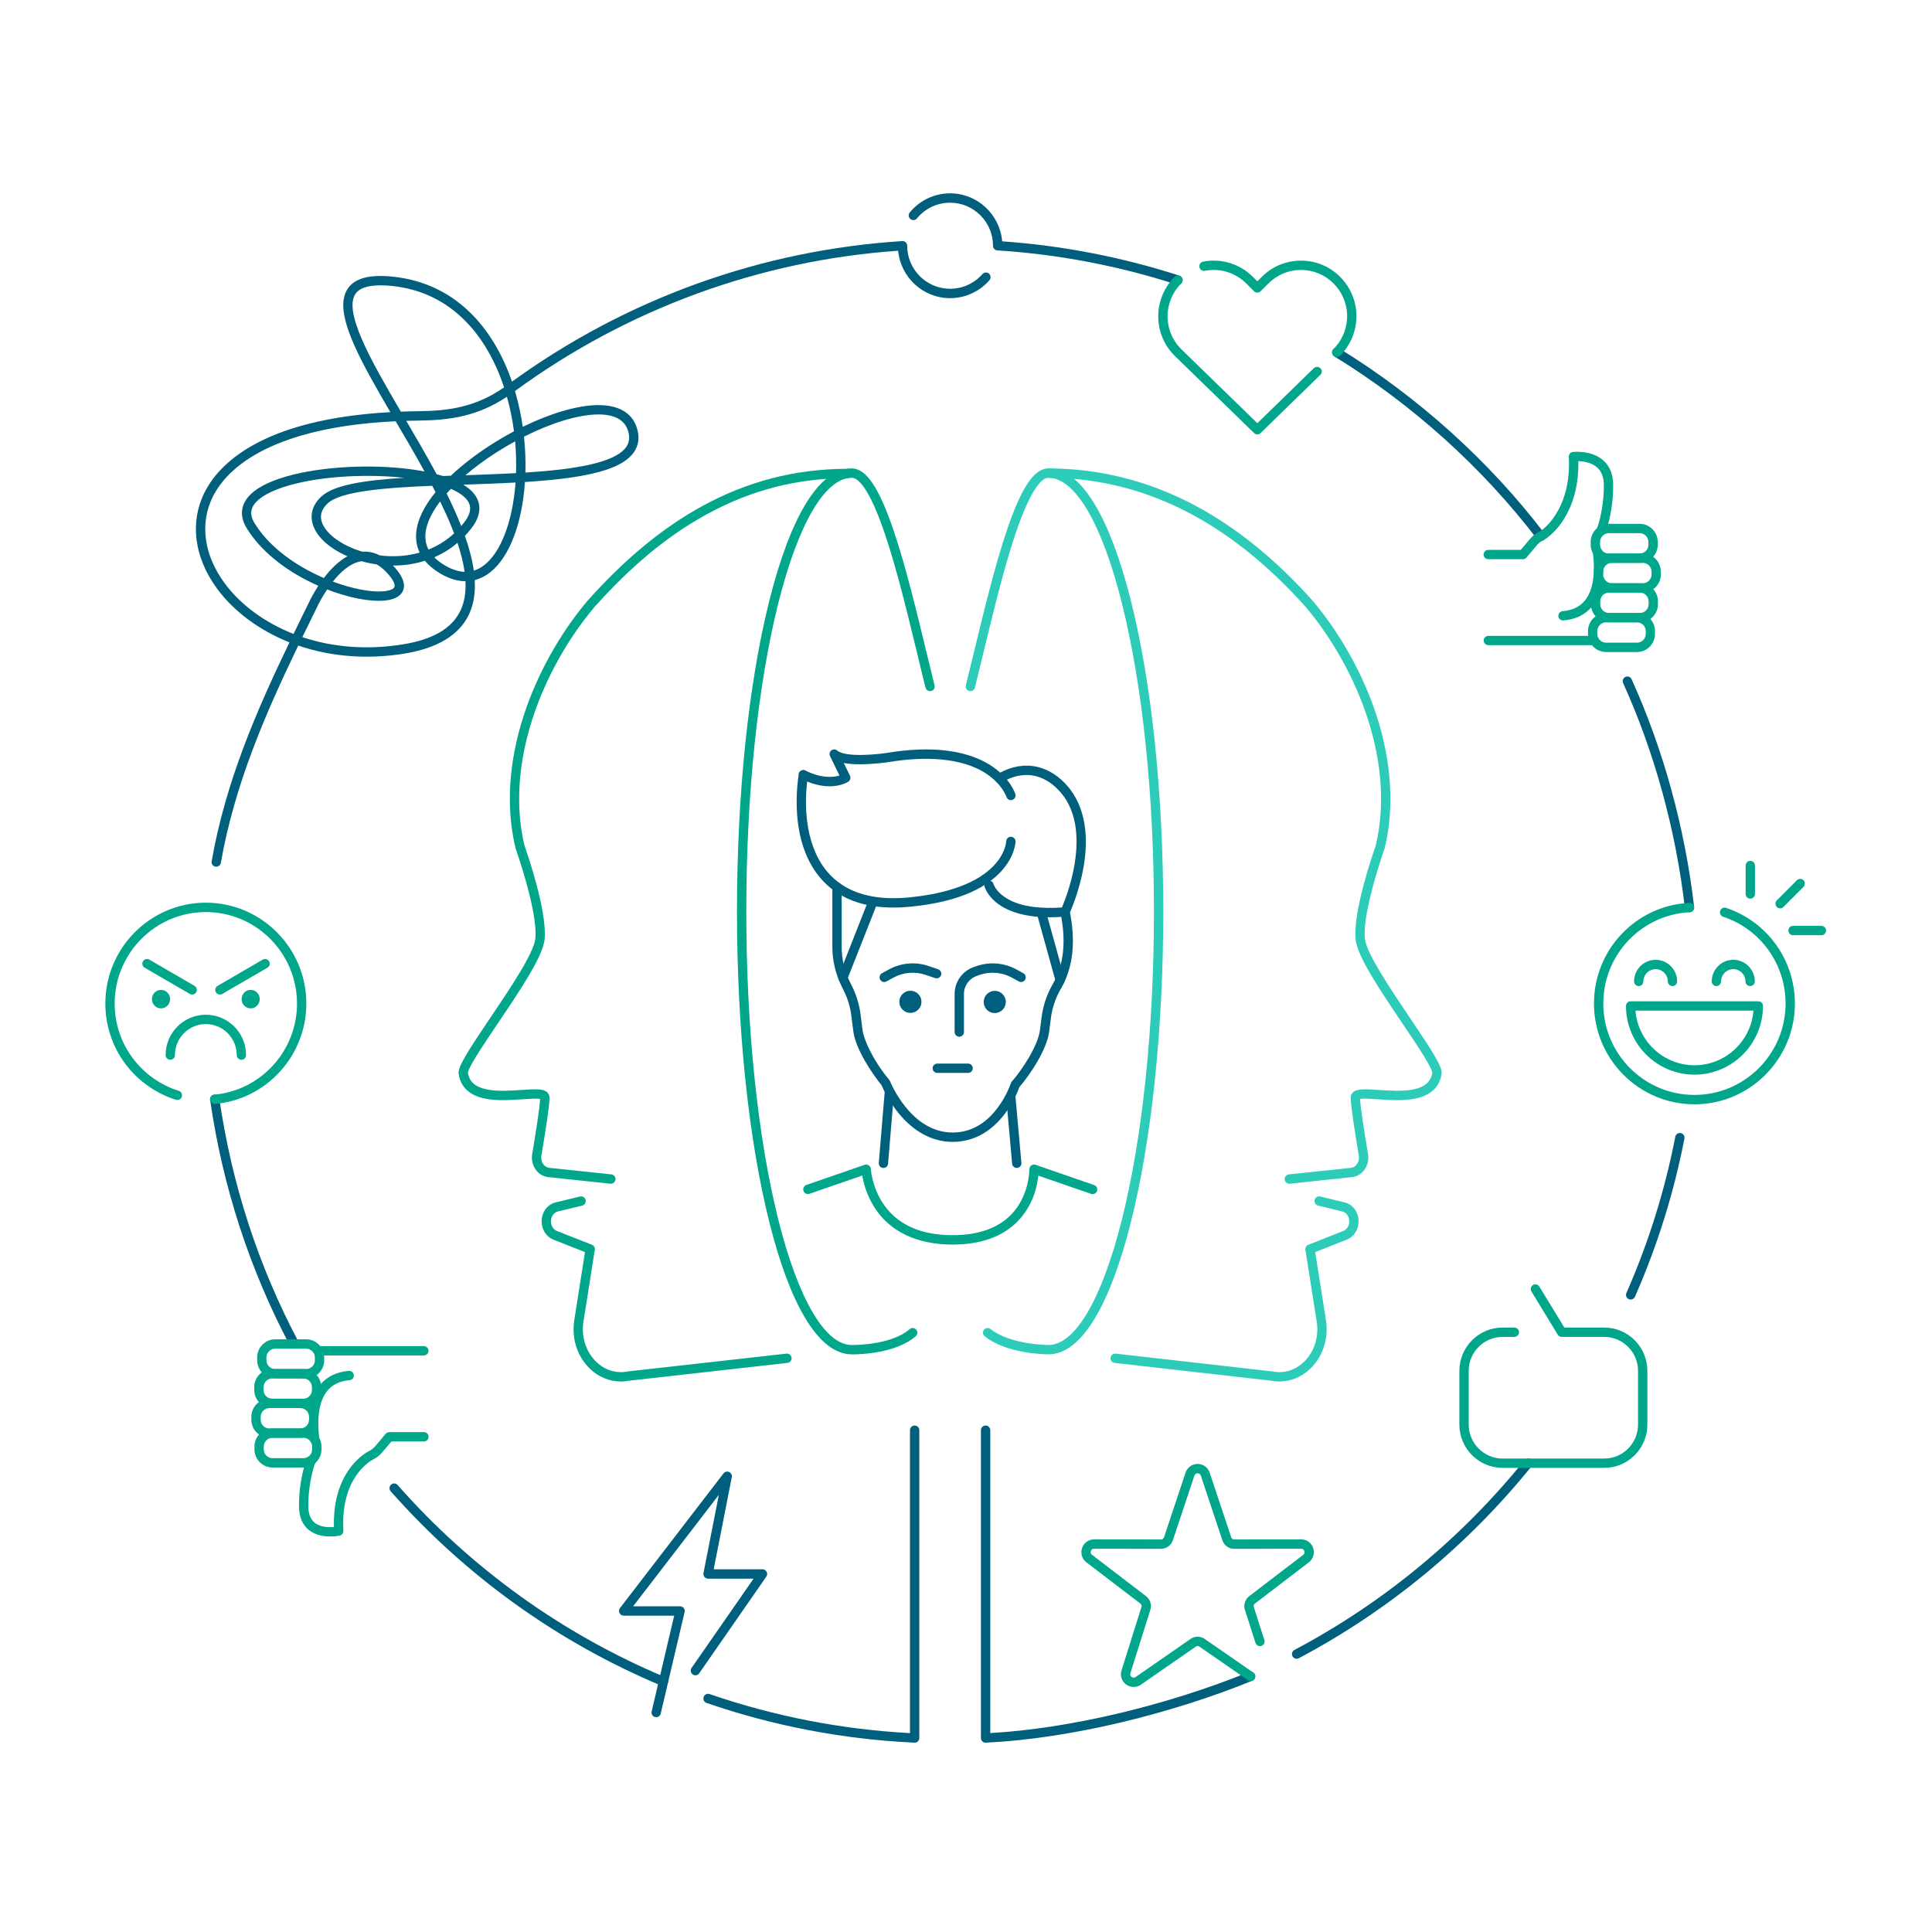 <svg xmlns="http://www.w3.org/2000/svg" xmlns:xlink="http://www.w3.org/1999/xlink" width="192" zoomAndPan="magnify" viewBox="0 0 144 144" height="192" preserveAspectRatio="xMidYMid meet" version="1.0"><defs><clipPath id="d6a9924b11"><path d="M 67 14.398 L 89 14.398 L 89 22 L 67 22 Z M 67 14.398 " clip-rule="nonzero"/></clipPath><clipPath id="850573db8f"><path d="M 73 106 L 94 106 L 94 129.898 L 73 129.898 Z M 73 106 " clip-rule="nonzero"/></clipPath><clipPath id="00a958fe94"><path d="M 52 106 L 69 106 L 69 129.898 L 52 129.898 Z M 52 106 " clip-rule="nonzero"/></clipPath><clipPath id="e2ef306897"><path d="M 133 69 L 136.102 69 L 136.102 70 L 133 70 Z M 133 69 " clip-rule="nonzero"/></clipPath><clipPath id="eade640e4a"><path d="M 7.852 67 L 23 67 L 23 83 L 7.852 83 Z M 7.852 67 " clip-rule="nonzero"/></clipPath></defs><path fill="#005f7d" d="M 48.91 127.988 C 48.883 127.988 48.855 127.984 48.832 127.98 C 48.645 127.938 48.527 127.75 48.57 127.562 L 50.25 120.422 L 46.484 120.422 C 46.352 120.422 46.23 120.344 46.172 120.227 C 46.113 120.105 46.129 119.965 46.207 119.859 L 53.926 109.82 C 54.027 109.691 54.199 109.648 54.348 109.715 C 54.492 109.781 54.574 109.941 54.543 110.102 L 53.195 116.965 L 56.836 116.965 C 56.965 116.965 57.082 117.039 57.141 117.152 C 57.203 117.27 57.191 117.406 57.117 117.512 L 52.117 124.715 C 52.008 124.875 51.793 124.914 51.633 124.805 C 51.477 124.691 51.438 124.477 51.547 124.316 L 56.168 117.664 L 52.773 117.664 C 52.668 117.664 52.57 117.617 52.504 117.535 C 52.438 117.457 52.414 117.348 52.434 117.246 L 53.578 111.418 L 47.191 119.723 L 50.688 119.723 C 50.793 119.723 50.895 119.773 50.961 119.855 C 51.027 119.938 51.051 120.047 51.027 120.152 L 49.246 127.719 C 49.211 127.883 49.066 127.988 48.91 127.988 Z M 48.91 127.988 " fill-opacity="1" fill-rule="nonzero"/><g clip-path="url(#d6a9924b11)"><path fill="#005f7d" d="M 87.797 21.223 C 87.762 21.223 87.727 21.215 87.691 21.203 C 83.34 19.805 78.848 18.949 74.34 18.664 C 74.156 18.652 74.012 18.5 74.012 18.316 C 74.012 16.547 72.578 15.109 70.816 15.109 C 69.855 15.109 68.957 15.535 68.344 16.277 C 68.223 16.426 68.004 16.449 67.855 16.324 C 67.707 16.203 67.688 15.984 67.809 15.836 C 68.551 14.93 69.648 14.41 70.816 14.41 C 72.852 14.41 74.527 15.988 74.695 17.988 C 79.156 18.297 83.598 19.156 87.902 20.543 C 88.086 20.602 88.188 20.797 88.129 20.98 C 88.082 21.129 87.945 21.223 87.797 21.223 Z M 87.797 21.223 " fill-opacity="1" fill-rule="nonzero"/></g><g clip-path="url(#850573db8f)"><path fill="#005f7d" d="M 73.461 129.891 C 73.371 129.891 73.285 129.855 73.219 129.793 C 73.152 129.727 73.113 129.637 73.113 129.539 L 73.113 106.598 C 73.113 106.406 73.266 106.25 73.461 106.25 C 73.652 106.25 73.809 106.406 73.809 106.598 L 73.809 129.172 C 76.734 129.008 80.07 128.492 83.477 127.68 C 86.801 126.887 90.121 125.828 93.082 124.625 C 93.258 124.551 93.461 124.637 93.535 124.816 C 93.605 124.996 93.52 125.199 93.344 125.27 C 90.352 126.488 86.996 127.555 83.637 128.359 C 80.047 129.215 76.535 129.746 73.477 129.887 C 73.469 129.891 73.465 129.891 73.461 129.891 Z M 73.461 129.891 " fill-opacity="1" fill-rule="nonzero"/></g><path fill="#005f7d" d="M 49.453 125.68 C 49.406 125.68 49.363 125.672 49.32 125.652 C 45.453 124.035 41.766 121.973 38.355 119.516 C 34.984 117.09 31.875 114.273 29.117 111.148 C 28.992 111.004 29.004 110.785 29.148 110.656 C 29.293 110.527 29.512 110.543 29.637 110.688 C 32.359 113.773 35.43 116.555 38.762 118.953 C 42.129 121.375 45.77 123.414 49.586 125.012 C 49.762 125.086 49.848 125.289 49.773 125.465 C 49.719 125.602 49.59 125.68 49.453 125.68 Z M 49.453 125.68 " fill-opacity="1" fill-rule="nonzero"/><g clip-path="url(#00a958fe94)"><path fill="#005f7d" d="M 68.172 129.891 C 68.168 129.891 68.16 129.891 68.156 129.887 C 62.859 129.641 57.645 128.645 52.66 126.926 C 52.48 126.863 52.383 126.664 52.445 126.484 C 52.508 126.301 52.703 126.203 52.887 126.266 C 57.695 127.922 62.719 128.902 67.824 129.176 L 67.824 106.598 C 67.824 106.406 67.98 106.25 68.172 106.25 C 68.363 106.25 68.52 106.406 68.52 106.598 L 68.52 129.539 C 68.52 129.637 68.48 129.727 68.41 129.793 C 68.348 129.855 68.262 129.891 68.172 129.891 Z M 68.172 129.891 " fill-opacity="1" fill-rule="nonzero"/></g><path fill="#005f7d" d="M 16.117 64.598 C 16.098 64.598 16.078 64.598 16.059 64.594 C 15.867 64.562 15.742 64.379 15.777 64.191 C 16.801 58.32 19.109 52.992 21.574 47.879 C 19.332 46.988 17.422 45.57 16.172 43.863 C 14.473 41.543 14.133 38.938 15.242 36.711 C 16.273 34.645 19.43 31.254 29.094 30.719 C 28.02 28.879 27.027 27.148 26.375 25.66 C 25.512 23.691 25.359 22.383 25.898 21.547 C 26.418 20.734 27.539 20.434 29.324 20.625 C 31.676 20.879 33.695 21.871 35.316 23.574 C 36.523 24.844 37.496 26.512 38.16 28.445 C 46.699 22.258 56.75 18.637 67.25 17.969 C 67.344 17.961 67.438 17.996 67.508 18.062 C 67.578 18.129 67.617 18.219 67.617 18.316 C 67.617 20.086 69.051 21.523 70.816 21.523 C 71.738 21.523 72.613 21.125 73.223 20.43 C 73.348 20.285 73.57 20.27 73.715 20.395 C 73.859 20.523 73.871 20.742 73.746 20.887 C 73.008 21.734 71.938 22.223 70.816 22.223 C 68.793 22.223 67.129 20.668 66.941 18.688 C 56.625 19.41 46.762 23.02 38.383 29.145 C 38.402 29.215 38.422 29.281 38.441 29.352 C 38.672 30.16 38.844 30.984 38.961 31.816 C 40.992 30.82 42.98 30.227 44.48 30.195 C 46.52 30.156 47.238 31.117 47.48 31.93 C 47.684 32.605 47.602 33.211 47.23 33.73 C 46.562 34.664 44.992 35.266 42.289 35.629 C 41.312 35.762 40.242 35.855 39.125 35.926 C 38.926 38.926 38.008 41.512 36.52 42.668 C 36.219 42.902 35.84 43.121 35.383 43.234 C 35.438 44.172 35.312 45.031 34.957 45.789 C 34.234 47.332 32.605 48.316 30.117 48.719 C 27.387 49.16 24.672 48.953 22.23 48.117 C 19.773 53.211 17.477 58.504 16.461 64.312 C 16.43 64.48 16.285 64.598 16.117 64.598 Z M 22.535 47.488 C 24.848 48.262 27.418 48.449 30.008 48.031 C 32.285 47.664 33.699 46.832 34.328 45.492 C 34.613 44.883 34.734 44.164 34.695 43.32 C 34.152 43.32 33.531 43.164 32.832 42.758 C 32.324 42.457 31.945 42.133 31.668 41.797 C 31.621 41.812 31.57 41.828 31.523 41.84 C 30.812 42.051 30.059 42.152 29.293 42.152 C 29.352 42.215 29.41 42.281 29.469 42.348 C 30.035 42.996 30.227 43.555 30.043 44.012 C 29.922 44.312 29.578 44.688 28.633 44.766 C 27.527 44.859 25.965 44.547 24.383 43.934 C 23.965 44.555 23.715 45.074 23.711 45.086 C 23.711 45.09 23.711 45.09 23.707 45.094 C 23.316 45.887 22.926 46.684 22.535 47.488 Z M 29.492 31.398 C 25.934 31.566 22.957 32.137 20.621 33.102 C 18.309 34.059 16.664 35.414 15.863 37.02 C 14.875 39.008 15.191 41.352 16.73 43.453 C 17.914 45.066 19.738 46.41 21.879 47.25 C 22.277 46.422 22.684 45.605 23.086 44.785 C 23.113 44.723 23.344 44.25 23.727 43.66 C 23.625 43.617 23.523 43.57 23.422 43.523 C 21.176 42.477 19.387 41.004 18.387 39.367 C 17.77 38.363 17.965 37.391 18.93 36.625 C 19.664 36.047 20.879 35.566 22.441 35.242 C 23.875 34.945 25.535 34.781 27.242 34.773 C 28.66 34.766 30.234 34.871 31.641 35.141 C 30.965 33.906 30.234 32.66 29.512 31.434 C 29.508 31.422 29.5 31.41 29.492 31.398 Z M 24.809 43.348 C 26.227 43.875 27.625 44.152 28.574 44.074 C 29.027 44.035 29.336 43.914 29.398 43.75 C 29.426 43.684 29.477 43.414 28.945 42.805 C 28.66 42.48 28.371 42.234 28.078 42.066 C 27.922 42.047 27.766 42.02 27.609 41.988 C 27.383 41.945 27.16 41.891 26.941 41.832 C 26.117 41.949 25.375 42.637 24.809 43.348 Z M 27.391 35.469 C 27.34 35.469 27.293 35.469 27.246 35.469 C 23.742 35.488 20.645 36.156 19.359 37.172 C 18.668 37.719 18.547 38.301 18.98 39.004 C 19.91 40.523 21.59 41.902 23.715 42.891 C 23.855 42.957 23.996 43.02 24.137 43.082 C 24.602 42.469 25.203 41.84 25.898 41.461 C 25.516 41.297 25.156 41.102 24.828 40.883 C 24.02 40.348 23.496 39.715 23.305 39.055 C 23.156 38.543 23.145 37.773 23.934 37.023 C 24.863 36.141 27.168 35.797 30.117 35.613 C 29.273 35.52 28.355 35.469 27.391 35.469 Z M 32.367 41.535 C 32.582 41.758 32.855 41.965 33.184 42.156 C 33.688 42.449 34.172 42.605 34.629 42.621 C 34.539 41.965 34.359 41.246 34.098 40.461 C 33.574 40.906 32.996 41.266 32.367 41.535 Z M 34.652 39.941 C 34.969 40.84 35.199 41.711 35.316 42.531 C 35.586 42.449 35.848 42.312 36.094 42.117 C 37.164 41.289 37.969 39.465 38.301 37.117 C 38.355 36.738 38.398 36.355 38.426 35.965 C 37.148 36.035 35.828 36.078 34.527 36.125 C 34.77 36.273 34.984 36.434 35.16 36.609 C 36.207 37.664 35.582 38.812 35.117 39.402 C 34.969 39.59 34.812 39.77 34.652 39.941 Z M 28.305 41.395 C 29.324 41.523 30.344 41.453 31.277 41.188 C 30.93 40.453 30.969 39.711 31.125 39.109 C 31.324 38.34 31.781 37.52 32.461 36.684 C 32.379 36.523 32.297 36.367 32.215 36.207 C 28.633 36.355 25.371 36.617 24.41 37.531 C 23.98 37.938 23.832 38.387 23.973 38.859 C 24.234 39.766 25.457 40.66 27.008 41.121 C 27.449 41.09 27.883 41.18 28.305 41.395 Z M 32.805 37.375 C 32.297 38.043 31.953 38.688 31.797 39.285 C 31.637 39.914 31.68 40.469 31.938 40.961 C 32.648 40.676 33.285 40.273 33.848 39.754 C 33.781 39.582 33.711 39.406 33.637 39.227 C 33.391 38.617 33.109 38 32.805 37.375 Z M 33.289 36.785 C 33.695 37.605 34.062 38.418 34.375 39.207 C 34.441 39.129 34.508 39.051 34.574 38.969 C 35.348 37.988 35 37.434 34.668 37.102 C 34.422 36.855 34.066 36.633 33.613 36.434 C 33.5 36.551 33.391 36.668 33.289 36.785 Z M 32.543 35.344 C 32.707 35.387 32.867 35.43 33.023 35.48 C 33.215 35.473 33.406 35.465 33.602 35.457 C 34.426 34.68 35.418 33.91 36.562 33.172 C 37.137 32.801 37.723 32.461 38.309 32.148 C 38.195 31.273 38.02 30.406 37.781 29.57 C 35.637 31.004 33.598 31.32 31.234 31.348 C 30.914 31.352 30.594 31.355 30.281 31.367 C 31.043 32.668 31.824 34.008 32.543 35.344 Z M 38.395 32.895 C 37.906 33.16 37.418 33.449 36.938 33.758 C 36.105 34.293 35.352 34.855 34.688 35.422 C 35.938 35.379 37.219 35.332 38.461 35.266 C 38.488 34.48 38.465 33.688 38.395 32.895 Z M 39.055 32.547 C 39.152 33.449 39.184 34.352 39.16 35.223 C 42.699 34.996 45.801 34.535 46.668 33.324 C 46.906 32.984 46.957 32.594 46.816 32.129 C 46.562 31.285 45.781 30.867 44.496 30.891 C 43.035 30.922 41.066 31.531 39.055 32.547 Z M 28.359 21.266 C 27.395 21.266 26.762 21.484 26.48 21.926 C 26.086 22.535 26.262 23.668 27.012 25.379 C 27.684 26.914 28.742 28.742 29.879 30.684 C 30.316 30.664 30.766 30.656 31.227 30.648 C 33.531 30.625 35.5 30.309 37.57 28.875 C 36.938 26.949 35.992 25.293 34.812 24.055 C 33.309 22.473 31.438 21.551 29.25 21.316 C 28.926 21.281 28.629 21.266 28.359 21.266 Z M 28.359 21.266 " fill-opacity="1" fill-rule="nonzero"/><path fill="#005f7d" d="M 125.926 67.992 C 125.75 67.992 125.602 67.859 125.582 67.684 C 124.91 61.871 123.316 56.074 120.977 50.91 C 120.898 50.738 120.977 50.531 121.152 50.449 C 121.324 50.371 121.531 50.449 121.609 50.625 C 123.98 55.852 125.59 61.723 126.27 67.602 C 126.293 67.793 126.156 67.965 125.965 67.988 C 125.953 67.988 125.938 67.992 125.926 67.992 Z M 125.926 67.992 " fill-opacity="1" fill-rule="nonzero"/><path fill="#00a78a" d="M 126.293 82.309 C 122.164 82.309 118.805 78.938 118.805 74.797 C 118.805 70.793 121.926 67.496 125.91 67.293 C 126.102 67.285 126.262 67.434 126.273 67.625 C 126.281 67.816 126.137 67.98 125.945 67.992 C 122.332 68.176 119.5 71.164 119.5 74.797 C 119.5 78.555 122.547 81.609 126.293 81.609 C 130.039 81.609 133.086 78.555 133.086 74.797 C 133.086 71.855 131.219 69.254 128.434 68.328 C 128.25 68.266 128.152 68.07 128.215 67.887 C 128.273 67.703 128.469 67.605 128.652 67.668 C 131.719 68.688 133.781 71.551 133.781 74.797 C 133.781 78.938 130.422 82.309 126.293 82.309 Z M 126.293 82.309 " fill-opacity="1" fill-rule="nonzero"/><path fill="#00a78a" d="M 124.656 73.496 C 124.465 73.496 124.309 73.34 124.309 73.148 C 124.309 72.645 123.902 72.234 123.398 72.234 C 122.898 72.234 122.488 72.645 122.488 73.148 C 122.488 73.34 122.332 73.496 122.141 73.496 C 121.949 73.496 121.793 73.34 121.793 73.148 C 121.793 72.262 122.516 71.539 123.398 71.539 C 124.285 71.539 125.004 72.262 125.004 73.148 C 125.004 73.34 124.848 73.496 124.656 73.496 Z M 124.656 73.496 " fill-opacity="1" fill-rule="nonzero"/><path fill="#00a78a" d="M 130.445 73.496 C 130.254 73.496 130.098 73.34 130.098 73.148 C 130.098 72.645 129.691 72.234 129.188 72.234 C 128.688 72.234 128.277 72.645 128.277 73.148 C 128.277 73.34 128.121 73.496 127.93 73.496 C 127.738 73.496 127.582 73.34 127.582 73.148 C 127.582 72.262 128.305 71.539 129.188 71.539 C 130.074 71.539 130.793 72.262 130.793 73.148 C 130.793 73.34 130.637 73.496 130.445 73.496 Z M 130.445 73.496 " fill-opacity="1" fill-rule="nonzero"/><path fill="#00a78a" d="M 126.297 80.098 C 123.48 80.098 121.191 77.801 121.191 74.977 C 121.191 74.785 121.348 74.629 121.539 74.629 L 131.055 74.629 C 131.246 74.629 131.402 74.785 131.402 74.977 C 131.402 77.801 129.113 80.098 126.297 80.098 Z M 121.898 75.324 C 122.078 77.602 123.98 79.398 126.297 79.398 C 128.613 79.398 130.516 77.602 130.691 75.324 Z M 121.898 75.324 " fill-opacity="1" fill-rule="nonzero"/><path fill="#00a78a" d="M 130.457 66.98 C 130.266 66.98 130.109 66.824 130.109 66.633 L 130.109 64.516 C 130.109 64.32 130.266 64.164 130.457 64.164 C 130.648 64.164 130.805 64.32 130.805 64.516 L 130.805 66.633 C 130.805 66.824 130.648 66.98 130.457 66.98 Z M 130.457 66.98 " fill-opacity="1" fill-rule="nonzero"/><g clip-path="url(#e2ef306897)"><path fill="#00a78a" d="M 135.754 69.707 L 133.645 69.707 C 133.449 69.707 133.297 69.551 133.297 69.355 C 133.297 69.164 133.449 69.008 133.645 69.008 L 135.754 69.008 C 135.945 69.008 136.102 69.164 136.102 69.355 C 136.102 69.551 135.945 69.707 135.754 69.707 Z M 135.754 69.707 " fill-opacity="1" fill-rule="nonzero"/></g><path fill="#00a78a" d="M 132.684 67.703 C 132.594 67.703 132.504 67.668 132.438 67.598 C 132.301 67.465 132.301 67.242 132.438 67.105 L 133.93 65.609 C 134.066 65.473 134.285 65.473 134.422 65.609 C 134.555 65.746 134.555 65.965 134.422 66.102 L 132.93 67.598 C 132.859 67.668 132.773 67.703 132.684 67.703 Z M 132.684 67.703 " fill-opacity="1" fill-rule="nonzero"/><path fill="#005f7d" d="M 21.918 100.477 C 21.793 100.477 21.672 100.406 21.609 100.289 C 18.602 94.605 16.598 88.445 15.66 81.984 C 15.633 81.797 15.766 81.617 15.953 81.59 C 16.145 81.562 16.32 81.695 16.348 81.887 C 17.273 88.266 19.254 94.348 22.223 99.961 C 22.312 100.133 22.25 100.344 22.082 100.434 C 22.027 100.461 21.973 100.477 21.918 100.477 Z M 21.918 100.477 " fill-opacity="1" fill-rule="nonzero"/><g clip-path="url(#eade640e4a)"><path fill="#00a78a" d="M 16.004 82.285 C 15.824 82.285 15.676 82.148 15.656 81.969 C 15.641 81.777 15.781 81.605 15.973 81.59 C 17.652 81.434 19.207 80.66 20.352 79.406 C 21.504 78.145 22.137 76.508 22.137 74.797 C 22.137 71.039 19.09 67.98 15.34 67.98 C 11.594 67.98 8.547 71.039 8.547 74.797 C 8.547 76.277 9.012 77.691 9.898 78.875 C 10.75 80.02 11.969 80.883 13.324 81.305 C 13.508 81.363 13.609 81.559 13.551 81.742 C 13.496 81.926 13.301 82.027 13.117 81.973 C 11.625 81.504 10.281 80.555 9.34 79.293 C 8.367 77.984 7.852 76.43 7.852 74.797 C 7.852 70.652 11.211 67.281 15.34 67.281 C 19.473 67.281 22.832 70.652 22.832 74.797 C 22.832 76.684 22.133 78.488 20.863 79.875 C 19.602 81.258 17.887 82.113 16.035 82.281 C 16.023 82.285 16.016 82.285 16.004 82.285 Z M 16.004 82.285 " fill-opacity="1" fill-rule="nonzero"/></g><path fill="#00a78a" d="M 17.992 78.988 C 17.801 78.988 17.645 78.832 17.645 78.641 C 17.645 77.367 16.613 76.328 15.34 76.328 C 14.07 76.328 13.039 77.367 13.039 78.641 C 13.039 78.832 12.883 78.988 12.691 78.988 C 12.5 78.988 12.344 78.832 12.344 78.641 C 12.344 76.98 13.688 75.633 15.34 75.633 C 16.996 75.633 18.34 76.98 18.34 78.641 C 18.34 78.832 18.184 78.988 17.992 78.988 Z M 17.992 78.988 " fill-opacity="1" fill-rule="nonzero"/><path fill="#00a78a" d="M 14.324 74.129 C 14.262 74.129 14.203 74.113 14.148 74.082 L 10.781 72.125 C 10.617 72.031 10.559 71.816 10.656 71.652 C 10.75 71.484 10.965 71.426 11.129 71.523 L 14.496 73.48 C 14.664 73.574 14.719 73.789 14.625 73.957 C 14.559 74.066 14.441 74.129 14.324 74.129 Z M 14.324 74.129 " fill-opacity="1" fill-rule="nonzero"/><path fill="#00a78a" d="M 16.391 74.129 C 16.273 74.129 16.156 74.066 16.09 73.957 C 15.996 73.789 16.051 73.574 16.219 73.48 L 19.586 71.523 C 19.75 71.426 19.965 71.484 20.059 71.652 C 20.156 71.816 20.102 72.031 19.934 72.125 L 16.566 74.082 C 16.512 74.113 16.453 74.129 16.391 74.129 Z M 16.391 74.129 " fill-opacity="1" fill-rule="nonzero"/><path fill="#00a78a" d="M 46.273 102.969 C 45.426 102.969 44.605 102.633 43.957 102.004 C 43.023 101.098 42.59 99.75 42.805 98.395 L 43.602 93.324 L 41.246 92.395 C 40.777 92.207 40.445 91.758 40.383 91.215 C 40.293 90.469 40.738 89.781 41.414 89.621 L 43.227 89.18 C 43.414 89.137 43.602 89.25 43.648 89.438 C 43.691 89.625 43.578 89.812 43.391 89.859 L 41.574 90.297 C 41.246 90.375 41.027 90.742 41.07 91.133 C 41.105 91.414 41.273 91.656 41.5 91.746 L 44.117 92.777 C 44.27 92.84 44.359 92.996 44.332 93.156 L 43.488 98.504 C 43.312 99.633 43.668 100.754 44.441 101.504 C 45.082 102.125 45.93 102.387 46.766 102.223 C 46.773 102.223 46.781 102.219 46.793 102.219 L 58.617 100.891 C 58.809 100.867 58.98 101.008 59 101.199 C 59.023 101.391 58.883 101.562 58.695 101.582 L 46.883 102.91 C 46.68 102.949 46.477 102.969 46.273 102.969 Z M 46.273 102.969 " fill-opacity="1" fill-rule="nonzero"/><path fill="#00a78a" d="M 45.531 88.227 C 45.52 88.227 45.508 88.227 45.496 88.227 L 40.859 87.734 C 40.5 87.699 40.18 87.512 39.949 87.207 C 39.699 86.875 39.594 86.438 39.668 86.012 C 40.02 83.934 40.234 82.461 40.258 81.91 C 40.027 81.859 39.406 81.902 38.941 81.934 C 38.086 81.992 37.023 82.066 36.129 81.879 C 34.992 81.641 34.34 81.031 34.188 80.059 C 34.105 79.543 34.758 78.512 36.516 75.906 C 37.977 73.742 39.793 71.047 39.902 69.957 C 40.102 67.938 38.457 63.312 38.438 63.266 C 38.434 63.254 38.434 63.242 38.43 63.23 C 37.695 60.23 37.906 56.809 39.035 53.328 C 40.023 50.289 41.699 47.266 43.762 44.809 C 43.766 44.805 43.77 44.805 43.77 44.801 C 46.594 41.637 49.418 39.309 52.41 37.684 C 54.047 36.793 55.758 36.113 57.488 35.66 C 59.312 35.184 61.227 34.941 63.176 34.941 C 63.367 34.941 63.523 35.098 63.523 35.289 C 63.523 35.48 63.367 35.637 63.176 35.637 C 59.449 35.637 56.035 36.508 52.742 38.297 C 49.82 39.879 47.059 42.16 44.293 45.262 C 42.285 47.648 40.656 50.59 39.695 53.547 C 38.609 56.895 38.402 60.18 39.098 63.047 C 39.23 63.414 40.805 67.895 40.59 70.027 C 40.465 71.289 38.75 73.836 37.09 76.297 C 36.492 77.188 35.926 78.027 35.512 78.699 C 34.938 79.633 34.875 79.895 34.875 79.961 C 34.984 80.629 35.426 81.02 36.27 81.195 C 37.07 81.363 38.082 81.293 38.895 81.238 C 39.938 81.168 40.496 81.141 40.785 81.414 C 40.895 81.52 40.957 81.66 40.957 81.812 C 40.957 82.441 40.629 84.508 40.352 86.129 C 40.312 86.367 40.367 86.605 40.504 86.789 C 40.617 86.934 40.766 87.023 40.934 87.043 L 45.566 87.531 C 45.758 87.551 45.895 87.723 45.875 87.914 C 45.855 88.094 45.707 88.227 45.531 88.227 Z M 34.871 79.965 Z M 34.871 79.965 " fill-opacity="1" fill-rule="nonzero"/><path fill="#2cccb9" d="M 95.355 102.969 C 95.156 102.969 94.949 102.949 94.746 102.91 L 83.078 101.582 C 82.891 101.562 82.75 101.391 82.773 101.199 C 82.797 101.008 82.969 100.871 83.156 100.891 L 94.84 102.219 C 94.848 102.219 94.855 102.223 94.867 102.223 C 95.699 102.387 96.547 102.125 97.191 101.504 C 97.965 100.754 98.32 99.633 98.141 98.504 L 97.297 93.156 C 97.273 92.996 97.363 92.84 97.516 92.777 L 100.129 91.746 C 100.359 91.656 100.527 91.414 100.559 91.133 C 100.605 90.742 100.383 90.375 100.055 90.297 L 98.242 89.859 C 98.055 89.812 97.941 89.625 97.984 89.438 C 98.031 89.25 98.219 89.137 98.402 89.18 L 100.219 89.621 C 100.895 89.781 101.336 90.469 101.25 91.215 C 101.188 91.758 100.855 92.207 100.383 92.395 L 98.027 93.324 L 98.828 98.395 C 99.039 99.75 98.609 101.098 97.672 102.004 C 97.023 102.633 96.203 102.969 95.355 102.969 Z M 95.355 102.969 " fill-opacity="1" fill-rule="nonzero"/><path fill="#2cccb9" d="M 96.102 88.227 C 95.926 88.227 95.773 88.094 95.754 87.914 C 95.734 87.723 95.875 87.551 96.062 87.531 L 100.699 87.043 C 100.863 87.023 101.016 86.934 101.125 86.789 C 101.262 86.605 101.32 86.367 101.277 86.129 C 101.004 84.508 100.676 82.441 100.676 81.812 C 100.676 81.66 100.734 81.52 100.844 81.414 C 101.137 81.141 101.695 81.168 102.738 81.238 C 103.551 81.293 104.562 81.363 105.363 81.195 C 106.203 81.02 106.648 80.629 106.758 79.961 C 106.754 79.895 106.691 79.633 106.121 78.699 C 105.707 78.027 105.141 77.188 104.539 76.297 C 102.883 73.836 101.164 71.289 101.039 70.027 C 100.828 67.895 102.402 63.414 102.531 63.047 C 103.23 60.18 103.023 56.895 101.934 53.547 C 100.977 50.59 99.344 47.648 97.34 45.262 C 94.637 42.23 91.742 39.883 88.73 38.285 C 85.395 36.512 81.832 35.613 78.137 35.613 C 77.945 35.613 77.789 35.457 77.789 35.266 C 77.789 35.07 77.945 34.914 78.137 34.914 C 81.945 34.914 85.621 35.844 89.059 37.668 C 92.141 39.309 95.102 41.707 97.859 44.801 C 97.863 44.805 97.863 44.805 97.867 44.809 C 99.93 47.266 101.609 50.289 102.598 53.328 C 103.727 56.809 103.934 60.23 103.203 63.23 C 103.199 63.242 103.195 63.254 103.191 63.266 C 103.176 63.312 101.531 67.938 101.73 69.957 C 101.84 71.047 103.656 73.742 105.117 75.906 C 106.871 78.512 107.527 79.543 107.445 80.059 C 107.293 81.031 106.637 81.641 105.504 81.879 C 104.609 82.066 103.547 81.992 102.691 81.934 C 102.227 81.902 101.605 81.859 101.371 81.91 C 101.398 82.461 101.605 83.902 101.965 86.012 C 102.035 86.438 101.934 86.875 101.68 87.207 C 101.453 87.512 101.129 87.699 100.77 87.734 L 96.137 88.227 C 96.125 88.227 96.113 88.227 96.102 88.227 Z M 96.102 88.227 " fill-opacity="1" fill-rule="nonzero"/><path fill="#005f7d" d="M 71.008 85.109 C 69.504 85.109 68.105 84.363 66.961 82.953 C 66.211 82.031 65.805 81.121 65.711 80.891 C 65.035 80.062 63.773 78.215 63.602 76.871 L 63.453 75.707 C 63.371 75.043 63.176 74.406 62.879 73.809 L 62.734 73.523 C 62.281 72.609 62.039 71.586 62.039 70.566 L 62.039 66.113 C 62.039 65.922 62.195 65.766 62.387 65.766 C 62.578 65.766 62.734 65.922 62.734 66.113 L 62.734 70.566 C 62.734 71.48 62.949 72.395 63.355 73.211 L 63.5 73.5 C 63.832 74.164 64.047 74.879 64.141 75.617 L 64.289 76.781 C 64.367 77.395 64.961 78.891 66.277 80.488 C 66.301 80.516 66.32 80.547 66.336 80.582 C 66.34 80.59 66.727 81.57 67.512 82.527 C 68.531 83.777 69.707 84.41 71.008 84.41 C 72.301 84.41 73.418 83.805 74.328 82.609 C 75.031 81.691 75.336 80.754 75.34 80.746 C 75.355 80.699 75.379 80.656 75.41 80.621 C 76.195 79.727 77.363 77.941 77.512 76.781 L 77.633 75.824 C 77.746 74.941 78.031 74.102 78.477 73.332 C 79.289 71.934 79.48 70.152 79.043 68.039 C 79.004 67.852 79.125 67.664 79.312 67.625 C 79.5 67.586 79.688 67.707 79.727 67.898 C 80.195 70.188 79.98 72.133 79.078 73.684 C 78.676 74.371 78.422 75.121 78.324 75.914 L 78.203 76.871 C 78.027 78.234 76.793 80.078 75.977 81.027 C 75.887 81.277 75.555 82.145 74.895 83.016 C 73.859 84.387 72.516 85.109 71.008 85.109 Z M 71.008 85.109 " fill-opacity="1" fill-rule="nonzero"/><path fill="#005f7d" d="M 65.848 87.051 C 65.836 87.051 65.828 87.051 65.816 87.051 C 65.629 87.035 65.484 86.867 65.5 86.676 L 65.941 81.379 C 65.957 81.188 66.125 81.043 66.316 81.062 C 66.508 81.078 66.648 81.246 66.633 81.438 L 66.191 86.73 C 66.18 86.914 66.027 87.051 65.848 87.051 Z M 65.848 87.051 " fill-opacity="1" fill-rule="nonzero"/><path fill="#005f7d" d="M 75.785 87.051 C 75.605 87.051 75.453 86.914 75.438 86.734 L 75 81.848 C 74.98 81.656 75.121 81.488 75.312 81.473 C 75.504 81.453 75.672 81.594 75.691 81.785 L 76.129 86.672 C 76.148 86.863 76.008 87.031 75.816 87.051 C 75.805 87.051 75.793 87.051 75.785 87.051 Z M 75.785 87.051 " fill-opacity="1" fill-rule="nonzero"/><path fill="#00a78a" d="M 70.996 92.762 C 69.141 92.762 66.621 92.277 65.16 89.965 C 64.582 89.051 64.355 88.141 64.27 87.617 L 60.328 88.98 C 60.148 89.043 59.949 88.945 59.887 88.762 C 59.824 88.582 59.922 88.383 60.102 88.32 L 64.449 86.816 C 64.555 86.781 64.668 86.797 64.758 86.859 C 64.848 86.922 64.906 87.023 64.91 87.133 C 64.91 87.145 64.98 88.395 65.762 89.617 C 66.805 91.242 68.562 92.062 70.996 92.062 C 72.902 92.062 74.371 91.551 75.359 90.535 C 76.742 89.121 76.723 87.176 76.723 87.156 C 76.719 87.039 76.773 86.934 76.863 86.867 C 76.957 86.797 77.074 86.781 77.18 86.816 L 81.551 88.328 C 81.73 88.391 81.828 88.59 81.766 88.77 C 81.703 88.953 81.504 89.047 81.324 88.984 L 77.391 87.625 C 77.312 88.375 77.016 89.832 75.863 91.016 C 74.738 92.176 73.098 92.762 70.996 92.762 Z M 70.996 92.762 " fill-opacity="1" fill-rule="nonzero"/><path fill="#005f7d" d="M 72.156 79.969 L 69.859 79.969 C 69.668 79.969 69.512 79.812 69.512 79.621 C 69.512 79.43 69.668 79.273 69.859 79.273 L 72.156 79.273 C 72.348 79.273 72.504 79.43 72.504 79.621 C 72.504 79.812 72.348 79.969 72.156 79.969 Z M 72.156 79.969 " fill-opacity="1" fill-rule="nonzero"/><path fill="#005f7d" d="M 75.344 59.637 C 75.195 59.637 75.059 59.539 75.012 59.391 C 75.008 59.375 74.703 58.473 73.562 57.699 C 71.613 56.379 68.766 56.441 66.719 56.727 C 66.629 56.742 65.777 56.891 64.801 56.945 C 64.016 56.992 63.379 56.965 62.887 56.867 L 63.352 57.816 C 63.426 57.973 63.375 58.16 63.234 58.258 C 63.18 58.293 61.91 59.137 59.727 58.059 C 59.555 57.973 59.48 57.766 59.566 57.594 C 59.652 57.422 59.859 57.348 60.031 57.434 C 61.285 58.051 62.156 57.93 62.57 57.801 L 61.867 56.359 C 61.793 56.211 61.836 56.031 61.965 55.93 C 62.094 55.828 62.277 55.832 62.402 55.941 C 63.008 56.453 65.301 56.273 66.605 56.039 C 66.609 56.039 66.613 56.035 66.617 56.035 C 68.359 55.793 69.914 55.797 71.238 56.055 C 72.316 56.262 73.246 56.633 74.004 57.156 C 75.324 58.07 75.664 59.141 75.676 59.184 C 75.734 59.371 75.629 59.562 75.445 59.621 C 75.414 59.633 75.379 59.637 75.344 59.637 Z M 75.344 59.637 " fill-opacity="1" fill-rule="nonzero"/><path fill="#005f7d" d="M 78.23 68.367 C 74.043 68.367 73.406 66.172 73.379 66.07 C 73.332 65.887 73.441 65.695 73.625 65.645 C 73.812 65.594 74.004 65.707 74.051 65.891 C 74.059 65.91 74.211 66.418 74.918 66.887 C 76.078 67.664 77.82 67.73 79.152 67.637 C 79.344 67.18 79.844 65.906 80.094 64.406 C 80.273 63.32 80.289 62.328 80.137 61.457 C 79.953 60.391 79.516 59.508 78.84 58.828 C 76.852 56.828 74.793 58.25 74.703 58.312 C 74.547 58.422 74.332 58.387 74.223 58.227 C 74.109 58.07 74.145 57.855 74.301 57.742 C 74.328 57.723 74.965 57.273 75.902 57.117 C 76.773 56.977 78.074 57.07 79.332 58.336 C 80.719 59.734 81.219 61.879 80.777 64.539 C 80.445 66.508 79.73 68.051 79.699 68.117 C 79.645 68.23 79.539 68.305 79.414 68.316 C 78.992 68.352 78.598 68.367 78.23 68.367 Z M 78.23 68.367 " fill-opacity="1" fill-rule="nonzero"/><path fill="#005f7d" d="M 66.59 67.645 C 64.348 67.645 62.586 66.98 61.348 65.668 C 60.438 64.703 59.832 63.41 59.551 61.832 C 59.266 60.223 59.383 58.695 59.535 57.695 C 59.562 57.504 59.742 57.375 59.93 57.402 C 60.121 57.43 60.25 57.609 60.223 57.797 C 60.078 58.746 59.965 60.195 60.234 61.711 C 60.492 63.152 61.035 64.324 61.852 65.188 C 63.152 66.566 65.129 67.137 67.73 66.891 C 69.781 66.695 72.551 66.125 74.07 64.52 C 74.957 63.582 74.996 62.742 74.996 62.707 C 75 62.52 75.156 62.367 75.344 62.367 C 75.348 62.367 75.348 62.367 75.352 62.367 C 75.543 62.371 75.695 62.531 75.691 62.727 C 75.691 62.77 75.656 63.82 74.621 64.945 C 73.293 66.391 70.996 67.281 67.797 67.586 C 67.379 67.625 66.977 67.645 66.59 67.645 Z M 66.59 67.645 " fill-opacity="1" fill-rule="nonzero"/><path fill="#005f7d" d="M 62.824 73.223 C 62.781 73.223 62.738 73.215 62.699 73.199 C 62.52 73.125 62.434 72.926 62.504 72.746 L 64.703 67.168 C 64.773 66.988 64.977 66.902 65.156 66.973 C 65.332 67.043 65.422 67.246 65.352 67.422 L 63.148 73 C 63.094 73.137 62.965 73.223 62.824 73.223 Z M 62.824 73.223 " fill-opacity="1" fill-rule="nonzero"/><path fill="#005f7d" d="M 79.016 73.402 C 78.863 73.402 78.727 73.301 78.684 73.148 L 77.285 68.113 C 77.234 67.93 77.344 67.734 77.527 67.684 C 77.711 67.633 77.906 67.742 77.957 67.926 L 79.352 72.961 C 79.402 73.145 79.293 73.336 79.109 73.391 C 79.078 73.398 79.047 73.402 79.016 73.402 Z M 79.016 73.402 " fill-opacity="1" fill-rule="nonzero"/><path fill="#005f7d" d="M 71.5 77.27 C 71.309 77.27 71.152 77.113 71.152 76.922 L 71.152 74.078 C 71.152 73.176 71.727 72.371 72.582 72.078 L 72.793 72.004 C 73.777 71.668 74.855 71.762 75.762 72.258 L 76.273 72.539 C 76.441 72.633 76.504 72.844 76.41 73.012 C 76.32 73.18 76.109 73.242 75.941 73.152 L 75.43 72.871 C 74.691 72.465 73.816 72.391 73.023 72.66 L 72.812 72.738 C 72.234 72.934 71.848 73.473 71.848 74.078 L 71.848 76.922 C 71.848 77.113 71.691 77.27 71.5 77.27 Z M 71.5 77.27 " fill-opacity="1" fill-rule="nonzero"/><path fill="#005f7d" d="M 65.906 73.195 C 65.781 73.195 65.664 73.129 65.602 73.012 C 65.508 72.844 65.57 72.633 65.738 72.539 L 66.25 72.258 C 67.156 71.762 68.234 71.668 69.211 72 L 69.922 72.242 C 70.105 72.305 70.199 72.504 70.141 72.684 C 70.078 72.867 69.879 72.965 69.699 72.902 L 68.988 72.66 C 68.195 72.391 67.32 72.465 66.582 72.871 L 66.07 73.152 C 66.02 73.18 65.961 73.195 65.906 73.195 Z M 65.906 73.195 " fill-opacity="1" fill-rule="nonzero"/><path fill="#2cccb9" d="M 78.137 100.945 C 78.012 100.945 75.074 100.934 73.398 99.605 C 73.246 99.488 73.223 99.27 73.34 99.117 C 73.457 98.965 73.676 98.941 73.828 99.059 C 75.32 100.238 78.109 100.25 78.137 100.25 C 80.129 100.25 82.121 96.859 83.609 90.945 C 85.156 84.801 86.008 76.629 86.008 67.93 C 86.008 59.234 85.156 51.059 83.609 44.918 C 82.121 39.004 80.129 35.613 78.137 35.613 C 77.746 35.613 76.91 36.16 75.676 39.824 C 74.809 42.402 74.012 45.707 73.305 48.625 C 73.078 49.559 72.867 50.441 72.664 51.25 C 72.617 51.438 72.426 51.551 72.242 51.504 C 72.055 51.457 71.941 51.266 71.988 51.082 C 72.191 50.273 72.406 49.395 72.629 48.461 C 73.34 45.531 74.141 42.207 75.02 39.602 C 76.109 36.359 77.07 34.914 78.137 34.914 C 79.379 34.914 80.555 35.836 81.633 37.652 C 82.629 39.328 83.52 41.715 84.285 44.746 C 85.844 50.945 86.703 59.18 86.703 67.93 C 86.703 76.684 85.844 84.918 84.285 91.117 C 83.52 94.148 82.629 96.535 81.633 98.211 C 80.555 100.027 79.379 100.945 78.137 100.945 Z M 78.137 100.945 " fill-opacity="1" fill-rule="nonzero"/><path fill="#00a78a" d="M 63.551 100.949 C 63.527 100.949 63.508 100.945 63.492 100.945 C 62.254 100.945 61.078 100.027 59.996 98.211 C 59 96.535 58.109 94.148 57.348 91.117 C 55.789 84.918 54.93 76.684 54.93 67.93 C 54.93 59.18 55.789 50.945 57.348 44.746 C 58.109 41.715 59 39.328 59.996 37.652 C 61.078 35.836 62.254 34.914 63.492 34.914 C 64.57 34.914 65.539 36.375 66.641 39.645 C 67.523 42.27 68.328 45.617 69.043 48.566 C 69.258 49.461 69.461 50.301 69.656 51.082 C 69.703 51.27 69.59 51.457 69.402 51.504 C 69.219 51.551 69.027 51.438 68.984 51.25 C 68.785 50.469 68.582 49.625 68.367 48.73 C 67.656 45.793 66.855 42.465 65.98 39.867 C 64.734 36.164 63.887 35.613 63.492 35.613 C 61.504 35.613 59.508 39.004 58.02 44.918 C 56.477 51.059 55.625 59.234 55.625 67.93 C 55.625 76.629 56.477 84.801 58.02 90.945 C 59.508 96.859 61.504 100.25 63.492 100.25 C 63.5 100.25 63.512 100.25 63.535 100.25 C 63.883 100.25 66.488 100.211 67.797 99.07 C 67.941 98.941 68.16 98.957 68.285 99.105 C 68.414 99.25 68.398 99.469 68.254 99.594 C 66.777 100.883 64.07 100.949 63.551 100.949 Z M 63.551 100.949 " fill-opacity="1" fill-rule="nonzero"/><path fill="#005f7d" d="M 68.438 74.086 C 68.602 74.246 68.68 74.441 68.68 74.672 C 68.68 74.898 68.602 75.094 68.438 75.254 C 68.277 75.414 68.082 75.496 67.855 75.496 C 67.629 75.496 67.434 75.414 67.273 75.254 C 67.113 75.094 67.031 74.898 67.031 74.672 C 67.031 74.441 67.113 74.246 67.273 74.086 C 67.434 73.926 67.629 73.844 67.855 73.844 C 68.082 73.844 68.277 73.926 68.438 74.086 Z M 68.438 74.086 " fill-opacity="1" fill-rule="nonzero"/><path fill="#005f7d" d="M 74.332 73.875 C 74.555 73.93 74.723 74.051 74.844 74.246 C 74.965 74.441 74.996 74.648 74.945 74.871 C 74.891 75.094 74.77 75.262 74.574 75.383 C 74.383 75.504 74.176 75.535 73.953 75.484 C 73.73 75.434 73.562 75.309 73.441 75.113 C 73.324 74.922 73.289 74.711 73.34 74.488 C 73.395 74.27 73.516 74.098 73.711 73.977 C 73.902 73.855 74.109 73.824 74.332 73.875 Z M 74.332 73.875 " fill-opacity="1" fill-rule="nonzero"/><path fill="#00a78a" d="M 12.676 74.469 C 12.676 74.656 12.609 74.82 12.48 74.953 C 12.348 75.09 12.188 75.156 12 75.156 C 11.812 75.156 11.652 75.09 11.523 74.953 C 11.391 74.82 11.324 74.656 11.324 74.469 C 11.324 74.277 11.391 74.117 11.523 73.98 C 11.652 73.848 11.812 73.781 12 73.781 C 12.188 73.781 12.348 73.848 12.48 73.98 C 12.609 74.117 12.676 74.277 12.676 74.469 Z M 12.676 74.469 " fill-opacity="1" fill-rule="nonzero"/><path fill="#00a78a" d="M 19.359 74.469 C 19.359 74.656 19.293 74.82 19.16 74.953 C 19.031 75.09 18.871 75.156 18.684 75.156 C 18.496 75.156 18.336 75.09 18.203 74.953 C 18.074 74.82 18.008 74.656 18.008 74.469 C 18.008 74.277 18.074 74.117 18.203 73.98 C 18.336 73.848 18.496 73.781 18.684 73.781 C 18.871 73.781 19.031 73.848 19.16 73.98 C 19.293 74.117 19.359 74.277 19.359 74.469 Z M 19.359 74.469 " fill-opacity="1" fill-rule="nonzero"/><path fill="#00a78a" d="M 93.715 32.379 C 93.629 32.379 93.539 32.344 93.473 32.277 L 87.543 26.508 C 87.543 26.504 87.539 26.504 87.539 26.504 C 86.738 25.699 86.309 24.633 86.328 23.5 C 86.348 22.434 86.793 21.387 87.551 20.625 C 87.688 20.492 87.906 20.492 88.043 20.625 C 88.18 20.762 88.18 20.984 88.043 21.121 C 87.41 21.754 87.039 22.625 87.023 23.512 C 87.008 24.453 87.363 25.34 88.027 26.008 L 93.715 31.543 L 97.926 27.441 C 98.066 27.309 98.285 27.312 98.418 27.449 C 98.551 27.586 98.551 27.809 98.41 27.941 L 93.957 32.277 C 93.891 32.344 93.801 32.379 93.715 32.379 Z M 93.715 32.379 " fill-opacity="1" fill-rule="nonzero"/><path fill="#005f7d" d="M 114.844 40.324 C 114.738 40.324 114.637 40.277 114.57 40.188 C 110.492 34.848 105.266 30.137 99.453 26.562 C 99.289 26.461 99.238 26.25 99.336 26.086 C 99.438 25.922 99.652 25.867 99.816 25.969 C 105.699 29.586 110.992 34.355 115.121 39.766 C 115.238 39.918 115.207 40.137 115.055 40.254 C 114.992 40.301 114.918 40.324 114.844 40.324 Z M 114.844 40.324 " fill-opacity="1" fill-rule="nonzero"/><path fill="#00a78a" d="M 99.633 26.613 C 99.547 26.613 99.457 26.582 99.387 26.512 C 99.254 26.375 99.254 26.156 99.387 26.02 C 99.973 25.434 100.332 24.66 100.395 23.844 C 100.477 22.836 100.113 21.848 99.398 21.133 C 98.75 20.48 97.887 20.121 96.965 20.121 C 96.047 20.121 95.184 20.48 94.535 21.133 L 93.961 21.707 C 93.824 21.844 93.605 21.844 93.469 21.707 L 92.895 21.133 C 92.086 20.32 90.93 19.965 89.805 20.184 C 89.617 20.223 89.434 20.098 89.398 19.91 C 89.363 19.719 89.484 19.535 89.672 19.5 C 91.027 19.238 92.414 19.664 93.387 20.641 L 93.715 20.969 L 94.043 20.641 C 94.824 19.855 95.863 19.426 96.965 19.426 C 98.07 19.426 99.109 19.855 99.891 20.641 C 100.746 21.5 101.184 22.688 101.086 23.898 C 101.012 24.883 100.582 25.809 99.879 26.512 C 99.812 26.582 99.723 26.613 99.633 26.613 Z M 99.633 26.613 " fill-opacity="1" fill-rule="nonzero"/><path fill="#00a78a" d="M 118.73 48.09 L 110.934 48.09 C 110.742 48.09 110.586 47.934 110.586 47.742 C 110.586 47.551 110.742 47.395 110.934 47.395 L 118.73 47.395 C 118.922 47.395 119.078 47.551 119.078 47.742 C 119.078 47.934 118.922 48.09 118.73 48.09 Z M 118.73 48.09 " fill-opacity="1" fill-rule="nonzero"/><path fill="#00a78a" d="M 116.5 46.246 C 116.32 46.246 116.168 46.109 116.152 45.926 C 116.137 45.734 116.281 45.566 116.473 45.551 C 117.203 45.488 117.746 45.23 118.133 44.754 C 118.875 43.836 118.863 42.309 118.727 41.191 C 118.699 41 118.836 40.824 119.027 40.801 C 119.219 40.777 119.391 40.914 119.414 41.105 C 119.57 42.359 119.566 44.086 118.672 45.191 C 118.168 45.816 117.445 46.168 116.527 46.246 C 116.52 46.246 116.508 46.246 116.5 46.246 Z M 116.5 46.246 " fill-opacity="1" fill-rule="nonzero"/><path fill="#00a78a" d="M 113.508 41.68 L 110.926 41.68 C 110.734 41.68 110.578 41.523 110.578 41.332 C 110.578 41.141 110.734 40.984 110.926 40.984 L 113.348 40.984 L 114.039 40.168 C 114.215 39.957 114.43 39.789 114.68 39.66 C 115.328 39.336 117.129 37.602 116.93 34.051 C 116.918 33.867 117.051 33.707 117.234 33.688 C 117.293 33.68 118.621 33.535 119.504 34.32 C 119.992 34.754 120.238 35.379 120.238 36.168 C 120.238 38.258 119.68 39.637 119.656 39.695 C 119.582 39.871 119.379 39.957 119.203 39.883 C 119.023 39.809 118.941 39.605 119.016 39.43 C 119.023 39.406 119.543 38.105 119.543 36.168 C 119.543 35.586 119.375 35.141 119.043 34.844 C 118.617 34.461 118.008 34.379 117.637 34.371 C 117.723 38.07 115.777 39.887 114.996 40.285 C 114.828 40.367 114.684 40.48 114.566 40.617 L 113.773 41.559 C 113.707 41.637 113.609 41.68 113.508 41.68 Z M 113.508 41.68 " fill-opacity="1" fill-rule="nonzero"/><path fill="#00a78a" d="M 122.211 41.953 L 119.91 41.953 C 119.168 41.953 118.562 41.348 118.562 40.602 L 118.562 40.395 C 118.562 39.648 119.168 39.043 119.91 39.043 L 122.211 39.043 C 122.953 39.043 123.559 39.648 123.559 40.395 L 123.559 40.602 C 123.559 41.348 122.953 41.953 122.211 41.953 Z M 119.91 39.738 C 119.551 39.738 119.258 40.035 119.258 40.395 L 119.258 40.602 C 119.258 40.965 119.551 41.258 119.91 41.258 L 122.211 41.258 C 122.57 41.258 122.863 40.965 122.863 40.602 L 122.863 40.395 C 122.863 40.035 122.57 39.738 122.211 39.738 Z M 119.91 39.738 " fill-opacity="1" fill-rule="nonzero"/><path fill="#00a78a" d="M 122.441 44.168 L 120.141 44.168 C 119.398 44.168 118.793 43.562 118.793 42.816 L 118.793 42.609 C 118.793 41.863 119.398 41.258 120.141 41.258 L 122.441 41.258 C 123.188 41.258 123.789 41.863 123.789 42.609 L 123.789 42.816 C 123.789 43.562 123.188 44.168 122.441 44.168 Z M 120.141 41.953 C 119.781 41.953 119.488 42.25 119.488 42.609 L 119.488 42.816 C 119.488 43.18 119.781 43.473 120.141 43.473 L 122.441 43.473 C 122.805 43.473 123.098 43.18 123.098 42.816 L 123.098 42.609 C 123.098 42.25 122.805 41.953 122.441 41.953 Z M 120.141 41.953 " fill-opacity="1" fill-rule="nonzero"/><path fill="#00a78a" d="M 122.227 46.383 L 119.926 46.383 C 119.184 46.383 118.578 45.777 118.578 45.031 L 118.578 44.824 C 118.578 44.078 119.184 43.473 119.926 43.473 L 122.227 43.473 C 122.969 43.473 123.574 44.078 123.574 44.824 L 123.574 45.031 C 123.574 45.777 122.969 46.383 122.227 46.383 Z M 119.926 44.168 C 119.566 44.168 119.273 44.461 119.273 44.824 L 119.273 45.031 C 119.273 45.395 119.566 45.688 119.926 45.688 L 122.227 45.688 C 122.586 45.688 122.879 45.395 122.879 45.031 L 122.879 44.824 C 122.879 44.461 122.586 44.168 122.227 44.168 Z M 119.926 44.168 " fill-opacity="1" fill-rule="nonzero"/><path fill="#00a78a" d="M 122.012 48.598 L 119.707 48.598 C 118.965 48.598 118.359 47.992 118.359 47.246 L 118.359 47.039 C 118.359 46.293 118.965 45.688 119.707 45.688 L 122.012 45.688 C 122.754 45.688 123.355 46.293 123.355 47.039 L 123.355 47.246 C 123.355 47.992 122.754 48.598 122.012 48.598 Z M 119.707 46.383 C 119.348 46.383 119.055 46.676 119.055 47.039 L 119.055 47.246 C 119.055 47.609 119.348 47.902 119.707 47.902 L 122.012 47.902 C 122.371 47.902 122.664 47.609 122.664 47.246 L 122.664 47.039 C 122.664 46.676 122.371 46.383 122.012 46.383 Z M 119.707 46.383 " fill-opacity="1" fill-rule="nonzero"/><path fill="#00a78a" d="M 31.59 101.027 L 23.793 101.027 C 23.602 101.027 23.445 100.871 23.445 100.68 C 23.445 100.488 23.602 100.332 23.793 100.332 L 31.59 100.332 C 31.781 100.332 31.938 100.488 31.938 100.68 C 31.938 100.871 31.781 101.027 31.59 101.027 Z M 31.59 101.027 " fill-opacity="1" fill-rule="nonzero"/><path fill="#00a78a" d="M 23.453 107.625 C 23.281 107.625 23.133 107.496 23.109 107.32 C 22.953 106.066 22.957 104.336 23.852 103.23 C 24.355 102.609 25.078 102.254 25.996 102.176 C 26.188 102.16 26.355 102.305 26.371 102.496 C 26.387 102.688 26.246 102.855 26.055 102.871 C 25.32 102.934 24.777 103.195 24.391 103.668 C 23.648 104.586 23.66 106.113 23.801 107.234 C 23.824 107.422 23.688 107.598 23.496 107.621 C 23.484 107.625 23.469 107.625 23.453 107.625 Z M 23.453 107.625 " fill-opacity="1" fill-rule="nonzero"/><path fill="#00a78a" d="M 24.605 114.52 C 24.129 114.52 23.508 114.43 23.023 114.039 C 22.535 113.648 22.285 113.047 22.285 112.254 C 22.285 110.164 22.844 108.785 22.867 108.73 C 22.941 108.551 23.145 108.465 23.32 108.539 C 23.5 108.613 23.582 108.816 23.512 108.996 C 23.5 109.02 22.98 110.32 22.98 112.254 C 22.98 112.824 23.141 113.238 23.453 113.496 C 23.883 113.84 24.523 113.844 24.887 113.812 C 24.848 112.273 25.152 110.949 25.797 109.863 C 26.469 108.738 27.293 108.258 27.531 108.141 C 27.695 108.055 27.84 107.941 27.957 107.805 L 28.75 106.863 C 28.816 106.789 28.914 106.742 29.016 106.742 L 31.598 106.742 C 31.789 106.742 31.945 106.898 31.945 107.09 C 31.945 107.281 31.789 107.438 31.598 107.438 L 29.176 107.438 L 28.484 108.254 C 28.309 108.465 28.094 108.633 27.844 108.762 C 27.59 108.891 25.371 110.133 25.594 114.09 C 25.605 114.262 25.492 114.414 25.324 114.453 C 25.297 114.457 25.004 114.52 24.605 114.52 Z M 24.605 114.52 " fill-opacity="1" fill-rule="nonzero"/><path fill="#00a78a" d="M 22.613 109.379 L 20.312 109.379 C 19.57 109.379 18.965 108.773 18.965 108.027 L 18.965 107.82 C 18.965 107.074 19.57 106.469 20.312 106.469 L 22.613 106.469 C 23.355 106.469 23.961 107.074 23.961 107.82 L 23.961 108.027 C 23.961 108.773 23.355 109.379 22.613 109.379 Z M 20.312 107.164 C 19.953 107.164 19.66 107.461 19.66 107.82 L 19.66 108.027 C 19.66 108.391 19.953 108.684 20.312 108.684 L 22.613 108.684 C 22.973 108.684 23.266 108.391 23.266 108.027 L 23.266 107.82 C 23.266 107.461 22.973 107.164 22.613 107.164 Z M 20.312 107.164 " fill-opacity="1" fill-rule="nonzero"/><path fill="#00a78a" d="M 22.383 107.164 L 20.082 107.164 C 19.336 107.164 18.734 106.559 18.734 105.812 L 18.734 105.605 C 18.734 104.859 19.336 104.254 20.082 104.254 L 22.383 104.254 C 23.125 104.254 23.73 104.859 23.73 105.605 L 23.73 105.812 C 23.73 106.559 23.125 107.164 22.383 107.164 Z M 20.082 104.949 C 19.723 104.949 19.43 105.246 19.43 105.605 L 19.43 105.812 C 19.43 106.176 19.723 106.469 20.082 106.469 L 22.383 106.469 C 22.742 106.469 23.035 106.176 23.035 105.812 L 23.035 105.605 C 23.035 105.246 22.742 104.949 22.383 104.949 Z M 20.082 104.949 " fill-opacity="1" fill-rule="nonzero"/><path fill="#00a78a" d="M 22.598 104.949 L 20.297 104.949 C 19.555 104.949 18.949 104.344 18.949 103.602 L 18.949 103.391 C 18.949 102.645 19.555 102.039 20.297 102.039 L 22.598 102.039 C 23.344 102.039 23.945 102.645 23.945 103.391 L 23.945 103.602 C 23.945 104.344 23.344 104.949 22.598 104.949 Z M 20.297 102.738 C 19.938 102.738 19.645 103.031 19.645 103.391 L 19.645 103.602 C 19.645 103.961 19.938 104.254 20.297 104.254 L 22.598 104.254 C 22.957 104.254 23.25 103.961 23.25 103.602 L 23.25 103.391 C 23.25 103.031 22.957 102.738 22.598 102.738 Z M 20.297 102.738 " fill-opacity="1" fill-rule="nonzero"/><path fill="#00a78a" d="M 22.816 102.738 L 20.512 102.738 C 19.77 102.738 19.168 102.129 19.168 101.387 L 19.168 101.176 C 19.168 100.43 19.77 99.824 20.512 99.824 L 22.816 99.824 C 23.559 99.824 24.164 100.43 24.164 101.176 L 24.164 101.387 C 24.164 102.129 23.559 102.738 22.816 102.738 Z M 20.512 100.523 C 20.152 100.523 19.859 100.816 19.859 101.176 L 19.859 101.387 C 19.859 101.746 20.152 102.039 20.512 102.039 L 22.816 102.039 C 23.176 102.039 23.469 101.746 23.469 101.387 L 23.469 101.176 C 23.469 100.816 23.176 100.523 22.816 100.523 Z M 20.512 100.523 " fill-opacity="1" fill-rule="nonzero"/><path fill="#00a78a" d="M 84.496 125.738 C 84.297 125.738 84.102 125.676 83.934 125.551 C 83.613 125.316 83.473 124.914 83.582 124.531 C 83.582 124.527 83.582 124.523 83.586 124.52 L 85.082 119.762 C 85.102 119.676 85.074 119.59 85.008 119.531 L 80.957 116.434 C 80.957 116.434 80.953 116.43 80.949 116.43 C 80.641 116.176 80.523 115.766 80.648 115.387 C 80.777 115.004 81.117 114.75 81.516 114.738 C 81.52 114.738 81.523 114.738 81.527 114.738 L 86.555 114.742 C 86.645 114.738 86.723 114.68 86.754 114.598 L 88.371 109.746 C 88.371 109.742 88.371 109.738 88.375 109.734 C 88.512 109.359 88.863 109.113 89.262 109.113 C 89.664 109.113 90.016 109.359 90.152 109.734 C 90.156 109.738 90.156 109.742 90.156 109.746 L 91.773 114.598 C 91.805 114.68 91.883 114.738 91.973 114.742 L 97 114.738 C 97 114.738 97.008 114.738 97.012 114.738 C 97.41 114.75 97.75 115.004 97.879 115.387 C 98.004 115.766 97.887 116.176 97.578 116.43 C 97.574 116.43 97.57 116.434 97.57 116.434 L 93.52 119.531 C 93.453 119.59 93.426 119.676 93.445 119.762 L 94.238 122.238 C 94.297 122.422 94.195 122.617 94.012 122.676 C 93.832 122.734 93.637 122.637 93.578 122.453 L 92.781 119.965 C 92.781 119.961 92.777 119.957 92.777 119.953 C 92.68 119.598 92.801 119.219 93.086 118.988 C 93.086 118.984 93.09 118.984 93.094 118.98 L 97.141 115.883 C 97.266 115.781 97.234 115.648 97.219 115.609 C 97.207 115.57 97.152 115.441 96.992 115.434 L 91.965 115.438 C 91.961 115.438 91.957 115.438 91.953 115.438 C 91.578 115.426 91.25 115.188 91.121 114.836 C 91.121 114.832 91.117 114.828 91.117 114.828 L 89.5 109.973 C 89.441 109.824 89.305 109.812 89.262 109.812 C 89.223 109.812 89.086 109.824 89.027 109.973 L 87.41 114.828 C 87.41 114.828 87.406 114.832 87.406 114.836 C 87.277 115.188 86.949 115.426 86.574 115.438 C 86.57 115.438 86.566 115.438 86.562 115.438 L 81.535 115.434 C 81.375 115.441 81.32 115.57 81.309 115.609 C 81.293 115.648 81.262 115.781 81.387 115.883 L 85.434 118.98 C 85.438 118.984 85.441 118.984 85.441 118.988 C 85.727 119.219 85.848 119.598 85.75 119.953 C 85.75 119.957 85.746 119.961 85.746 119.965 L 84.25 124.723 C 84.207 124.875 84.312 124.969 84.344 124.992 C 84.379 125.016 84.496 125.086 84.629 125.004 L 88.754 122.145 C 88.758 122.141 88.762 122.141 88.766 122.137 C 89.066 121.941 89.461 121.941 89.762 122.137 C 89.766 122.141 89.77 122.141 89.773 122.145 L 93.41 124.66 C 93.566 124.77 93.609 124.988 93.5 125.145 C 93.391 125.305 93.172 125.344 93.016 125.234 L 89.383 122.719 C 89.309 122.676 89.219 122.676 89.145 122.719 L 85.02 125.578 C 85.016 125.582 85.016 125.582 85.012 125.586 C 84.852 125.688 84.672 125.738 84.496 125.738 Z M 84.496 125.738 " fill-opacity="1" fill-rule="nonzero"/><path fill="#005f7d" d="M 121.539 96.859 C 121.492 96.859 121.445 96.852 121.398 96.828 C 121.223 96.754 121.145 96.547 121.223 96.371 C 122.863 92.645 124.09 88.727 124.867 84.727 C 124.902 84.539 125.086 84.414 125.273 84.453 C 125.461 84.488 125.586 84.672 125.547 84.863 C 124.762 88.91 123.52 92.879 121.859 96.652 C 121.801 96.781 121.672 96.859 121.539 96.859 Z M 121.539 96.859 " fill-opacity="1" fill-rule="nonzero"/><path fill="#005f7d" d="M 96.645 123.633 C 96.52 123.633 96.398 123.566 96.336 123.449 C 96.246 123.277 96.312 123.066 96.48 122.977 C 99.773 121.234 102.902 119.145 105.781 116.766 C 108.648 114.398 111.289 111.734 113.625 108.84 C 113.746 108.691 113.965 108.668 114.113 108.789 C 114.262 108.91 114.285 109.129 114.164 109.277 C 111.797 112.207 109.125 114.906 106.223 117.305 C 103.309 119.711 100.137 121.828 96.805 123.594 C 96.754 123.621 96.699 123.633 96.645 123.633 Z M 96.645 123.633 " fill-opacity="1" fill-rule="nonzero"/><path fill="#00a78a" d="M 119.57 109.406 L 111.992 109.406 C 110.219 109.406 108.773 107.961 108.773 106.18 L 108.773 102.176 C 108.773 100.395 110.219 98.949 111.992 98.949 L 112.871 98.949 C 113.062 98.949 113.219 99.105 113.219 99.297 C 113.219 99.488 113.062 99.645 112.871 99.645 L 111.992 99.645 C 110.602 99.645 109.469 100.781 109.469 102.176 L 109.469 106.18 C 109.469 107.574 110.602 108.711 111.992 108.711 L 119.57 108.711 C 120.961 108.711 122.09 107.574 122.09 106.18 L 122.09 102.176 C 122.09 100.781 120.961 99.645 119.57 99.645 L 116.402 99.645 C 116.281 99.645 116.168 99.582 116.105 99.48 L 114.145 96.258 C 114.043 96.094 114.094 95.879 114.258 95.777 C 114.422 95.676 114.637 95.73 114.734 95.895 L 116.598 98.949 L 119.57 98.949 C 121.344 98.949 122.785 100.395 122.785 102.176 L 122.785 106.18 C 122.785 107.961 121.344 109.406 119.57 109.406 Z M 119.57 109.406 " fill-opacity="1" fill-rule="nonzero"/></svg>